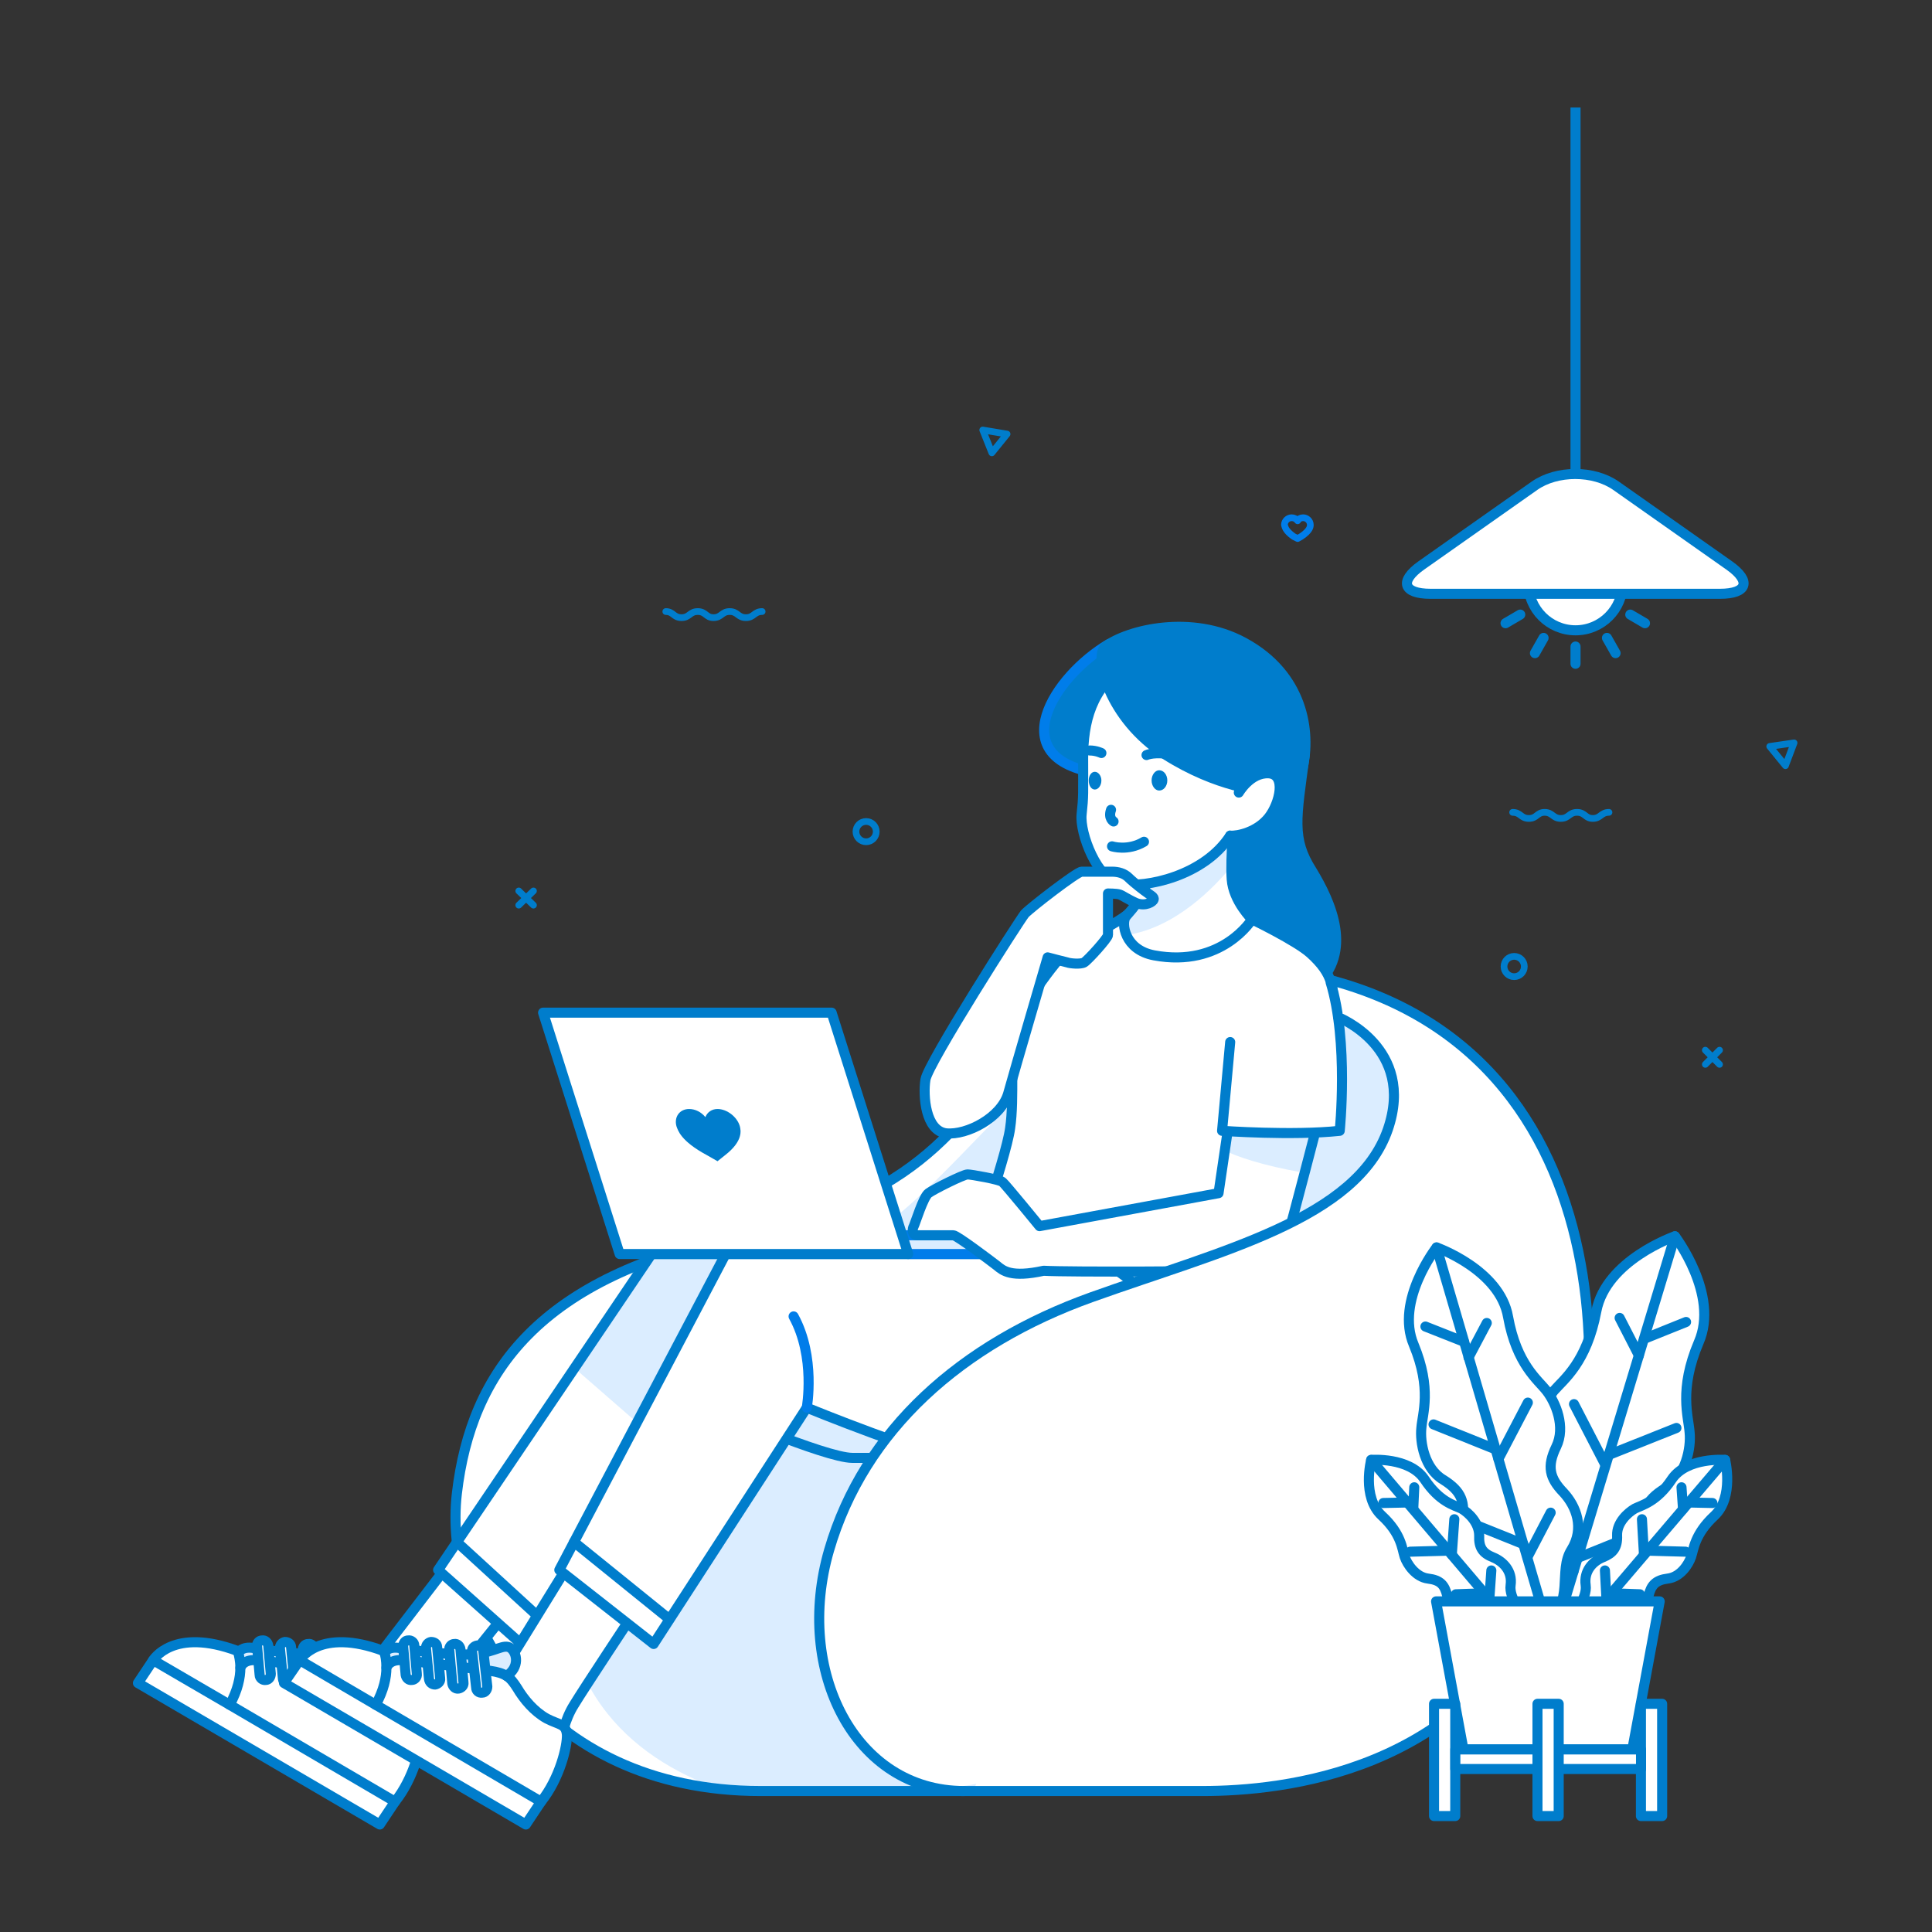<?xml version="1.0" encoding="UTF-8"?>
<!DOCTYPE svg PUBLIC "-//W3C//DTD SVG 1.1//EN" "http://www.w3.org/Graphics/SVG/1.1/DTD/svg11.dtd">
<!-- Creator: CorelDRAW X8 -->
<svg xmlns="http://www.w3.org/2000/svg" xml:space="preserve" width="38.1mm" height="38.1mm" version="1.1" style="shape-rendering:geometricPrecision; text-rendering:geometricPrecision; image-rendering:optimizeQuality; fill-rule:evenodd; clip-rule:evenodd"
viewBox="0 0 3810 3810"
 xmlns:xlink="http://www.w3.org/1999/xlink">
 <rect x="0" y="0" width="3810" height="3810" fill="#333333" stroke="none"/>
 <defs>
  <style type="text/css">
   <![CDATA[
    .str2 {stroke:#007DCC;stroke-width:19.84;stroke-linejoin:round}
    .str4 {stroke:#007DEA;stroke-width:13.23;stroke-linecap:round;stroke-linejoin:round}
    .str3 {stroke:#007DCC;stroke-width:13.23;stroke-linecap:round;stroke-linejoin:round}
    .str1 {stroke:#007DEA;stroke-width:19.84;stroke-linecap:round;stroke-linejoin:round}
    .str0 {stroke:#007DCC;stroke-width:19.84;stroke-linecap:round;stroke-linejoin:round}
    .fil2 {fill:none}
    .fil3 {fill:#007DEA}
    .fil1 {fill:#DBEDFF}
    .fil0 {fill:white}
    .fil4 {fill:#007DCC}
   ]]>
  </style>
 </defs>
 <g id="Layer_x0020_1">
  <g id="_2251741656432">
   <path class="fil0" d="M2558 1918c-233,-42 -400,32 -530,145 -130,114 -172,293 -568,373 -396,81 -531,270 -559,509 -28,238 160,587 599,587l871 0c160,0 520,-37 674,-389 154,-353 174,-1103 -487,-1225z"/>
   <path class="fil1" d="M2737 2101c-41,-66 -65,-90 -159,-112 -95,-22 -444,95 -529,146 -85,51 -210,228 -359,320 -149,92 -514,157 -572,565 -43,303 126,446 300,508 27,2 54,4 82,4l420 0c45,-133 174,-357 448,-592 380,-326 410,-773 369,-839z"/>
   <path class="fil2 str0" d="M2558 1918c-233,-42 -400,32 -530,145 -130,114 -172,293 -568,373 -396,81 -531,270 -559,509 -28,238 160,587 599,587l871 0c160,0 520,-37 674,-389 154,-353 174,-1103 -487,-1225z"/>
   <path class="fil0" d="M890 3078l-174 227 19 81 85 40c0,0 10,-34 33,-64 23,-30 150,-187 150,-187l-113 -97z"/>
   <path class="fil2 str0" d="M890 3078l-174 227 19 81 85 40c0,0 10,-34 33,-64 23,-30 150,-187 150,-187l-113 -97z"/>
   <polygon class="fil0" points="779,3553 749,3598 272,3319 302,3274 453,3362 "/>
   <path class="fil1" d="M649 3262c42,-5 56,-21 69,-12 14,10 19,38 -8,55 -7,-5 -17,-8 -31,-10 -29,-4 -148,-19 -174,-21 -26,-2 -31,15 -31,15 0,-15 -3,-25 -4,-30 0,0 7,-13 30,-9 23,4 108,16 149,12z"/>
   <path class="fil0" d="M505 3274c27,2 145,17 174,21 14,2 24,5 31,10 9,5 15,13 22,24 13,22 33,46 58,60 25,13 38,10 40,32 1,22 -14,86 -51,132l-326 -191c16,-29 21,-54 21,-73 0,0 5,-17 31,-15z"/>
   <path class="fil0" d="M470 3259c1,5 4,15 4,30 0,19 -5,44 -21,73l-151 -88c0,0 39,-66 167,-18 0,0 0,1 1,3z"/>
   <polygon class="fil2 str0" points="779,3553 453,3362 302,3274 272,3319 749,3598 "/>
   <path class="fil2 str0" d="M302 3274c0,0 39,-66 167,-18 0,0 0,1 1,3 1,5 4,15 4,30 0,19 -5,44 -21,73"/>
   <path class="fil2 str0" d="M474 3289c0,0 5,-17 31,-15 27,2 145,17 174,21 14,2 24,5 31,10 9,5 15,13 22,24 13,22 33,46 58,60 25,13 38,10 40,32 1,22 -14,86 -51,132"/>
   <path class="fil2 str0" d="M470 3259c0,0 7,-13 30,-9 23,4 108,16 149,12 42,-5 56,-21 69,-12 14,10 19,38 -8,55"/>
   <path class="fil0" d="M534 3301c0,6 -4,12 -10,12 -6,1 -12,-4 -12,-10l-5 -56c-1,-7 4,-12 10,-12 6,-1 11,4 12,10l5 56z"/>
   <path class="fil2 str0" d="M534 3301c0,6 -4,12 -10,12 -6,1 -12,-4 -12,-10l-5 -56c-1,-7 4,-12 10,-12 6,-1 11,4 12,10l5 56z"/>
   <path class="fil0" d="M580 3310c1,6 -4,11 -10,12 -6,0 -11,-4 -12,-11l-6 -61c0,-6 4,-11 10,-12 6,0 12,4 12,10l6 62z"/>
   <path class="fil2 str0" d="M580 3310c1,6 -4,11 -10,12 -6,0 -11,-4 -12,-11l-6 -61c0,-6 4,-11 10,-12 6,0 12,4 12,10l6 62z"/>
   <path class="fil0" d="M626 3318c1,6 -4,11 -10,12 -6,1 -11,-4 -12,-10l-7 -66c0,-6 4,-12 11,-12 6,-1 11,4 12,10l6 66z"/>
   <path class="fil2 str0" d="M626 3318c1,6 -4,11 -10,12 -6,1 -11,-4 -12,-10l-7 -66c0,-6 4,-12 11,-12 6,-1 11,4 12,10l6 66z"/>
   <path class="fil0" d="M672 3326c1,6 -4,12 -10,12 -6,1 -11,-4 -12,-10l-7 -71c-1,-6 4,-11 10,-12 6,0 11,4 12,10l7 71z"/>
   <path class="fil2 str1" d="M672 3326c1,6 -4,12 -10,12 -6,1 -11,-4 -12,-10l-7 -71c-1,-6 4,-11 10,-12 6,0 11,4 12,10l7 71z"/>
   <path class="fil0" d="M1285 2473l-421 623 164 146 372 -466c0,0 227,99 281,99l272 0c26,0 130,-18 169,-125 19,-54 49,-191 -122,-277l-715 0 0 0z"/>
   <path class="fil1" d="M2000 2473l-715 0 -152 225 194 169 73 -91c0,0 227,99 281,99l272 0c26,0 130,-18 169,-125 19,-54 49,-191 -122,-277z"/>
   <path class="fil2 str0" d="M1285 2473l-421 623 164 146 372 -466c0,0 227,99 281,99l272 0c26,0 130,-18 169,-125 19,-54 49,-191 -122,-277l-715 0 0 0z"/>
   <path class="fil2 str1" d="M1400 2776c0,0 33,-100 1,-180"/>
   <line class="fil2 str0" x1="901" y1="3041" x2="1067" y2= "3193" />
   <path class="fil3" d="M2573 1489c-17,126 -26,165 14,228 39,64 81,160 8,227l-339 0 0 -464 317 9z"/>
   <path class="fil4 str0" d="M2573 1489c-17,126 -26,165 14,228 39,64 81,160 8,227l-339 0 0 -464 317 9z"/>
   <path class="fil0" d="M2225 1802c-23,20 -98,55 -114,66 -17,11 -98,115 -109,161 -11,45 -1,136 -10,196 -8,60 -91,296 -91,296l408 229c0,0 24,-80 29,-144 4,-65 20,-120 71,-188 50,-67 204,-328 216,-398 11,-70 3,-100 -41,-140 -28,-25 -115,-67 -115,-67l-244 -11z"/>
   <path class="fil2 str0" d="M2225 1802c-23,20 -98,55 -114,66 -17,11 -98,115 -109,161 -11,45 -1,136 -10,196 -8,60 -91,296 -91,296l408 229c0,0 24,-80 29,-144 4,-65 20,-120 71,-188 50,-67 204,-328 216,-398 11,-70 3,-100 -41,-140 -28,-25 -115,-67 -115,-67l-244 -11z"/>
   <path class="fil0" d="M1126 3078l-140 227 32 81 90 40c0,0 5,-34 24,-64 18,-30 122,-187 122,-187l-128 -97z"/>
   <path class="fil2 str0" d="M1126 3078l-140 227 32 81 90 40c0,0 5,-34 24,-64 18,-30 122,-187 122,-187l-128 -97z"/>
   <polygon class="fil0" points="1067,3553 1037,3598 560,3319 591,3274 741,3362 "/>
   <path class="fil1" d="M937 3262c42,-5 56,-21 70,-12 13,10 18,38 -8,55 -8,-5 -18,-8 -32,-10 -29,-4 -147,-19 -174,-21 -26,-2 -31,15 -31,15 0,-15 -2,-25 -4,-30 0,0 7,-13 30,-9 24,4 108,16 149,12z"/>
   <path class="fil0" d="M793 3274c27,2 145,17 174,21 14,2 24,5 32,10 8,5 14,13 21,24 13,22 33,46 58,60 25,13 38,10 40,32 1,22 -14,86 -51,132l-326 -191c16,-29 21,-54 21,-73 0,0 5,-17 31,-15z"/>
   <path class="fil0" d="M758 3259c2,5 4,15 4,30 0,19 -5,44 -21,73l-150 -88c0,0 38,-66 166,-18 0,0 0,1 1,3z"/>
   <polygon class="fil2 str0" points="1067,3553 741,3362 591,3274 560,3319 1037,3598 "/>
   <path class="fil2 str0" d="M591 3274c0,0 38,-66 166,-18 0,0 0,1 1,3 2,5 4,15 4,30 0,19 -5,44 -21,73"/>
   <path class="fil2 str0" d="M762 3289c0,0 5,-17 31,-15 27,2 145,17 174,21 14,2 24,5 32,10 8,5 14,13 21,24 13,22 33,46 58,60 25,13 38,10 40,32 1,22 -14,86 -51,132"/>
   <path class="fil2 str0" d="M758 3259c0,0 7,-13 30,-9 24,4 108,16 149,12 42,-5 56,-21 70,-12 13,10 18,38 -8,55"/>
   <path class="fil0" d="M822 3301c1,6 -4,12 -10,12 -6,1 -11,-4 -12,-10l-5 -56c0,-7 4,-12 10,-12 6,-1 12,4 12,10l5 56z"/>
   <path class="fil2 str0" d="M822 3301c1,6 -4,12 -10,12 -6,1 -11,-4 -12,-10l-5 -56c0,-7 4,-12 10,-12 6,-1 12,4 12,10l5 56z"/>
   <path class="fil0" d="M868 3310c1,6 -4,11 -10,12 -6,0 -11,-4 -12,-11l-6 -61c0,-6 4,-11 10,-12 7,0 12,4 12,10l6 62z"/>
   <path class="fil2 str0" d="M868 3310c1,6 -4,11 -10,12 -6,0 -11,-4 -12,-11l-6 -61c0,-6 4,-11 10,-12 7,0 12,4 12,10l6 62z"/>
   <path class="fil0" d="M914 3318c1,6 -4,11 -10,12 -6,1 -11,-4 -12,-10l-6 -66c-1,-6 4,-12 10,-12 6,-1 11,4 12,10l6 66z"/>
   <path class="fil2 str0" d="M914 3318c1,6 -4,11 -10,12 -6,1 -11,-4 -12,-10l-6 -66c-1,-6 4,-12 10,-12 6,-1 11,4 12,10l6 66z"/>
   <path class="fil0" d="M961 3326c0,6 -4,12 -10,12 -7,1 -12,-4 -12,-10l-8 -71c-1,-6 4,-11 10,-12 6,0 11,4 12,10l8 71z"/>
   <path class="fil2 str0" d="M961 3326c0,6 -4,12 -10,12 -7,1 -12,-4 -12,-10l-8 -71c-1,-6 4,-11 10,-12 6,0 11,4 12,10l8 71z"/>
   <path class="fil0" d="M1431 2473l-328 623 186 146 302 -466c0,0 242,99 296,99l272 0c26,0 127,-18 150,-125 11,-54 21,-191 -164,-277l-714 0 0 0z"/>
   <path class="fil2 str0" d="M1431 2473l-328 623 186 146 302 -466c0,0 242,99 296,99l272 0c26,0 127,-18 150,-125 11,-54 21,-191 -164,-277l-714 0 0 0z"/>
   <path class="fil2 str1" d="M1591 2776c0,0 18,-100 -26,-180"/>
   <line class="fil2 str0" x1="1132" y1="3041" x2="1320" y2= "3193" />
   <path class="fil0" d="M2434 1614c0,0 -8,76 -5,120 3,43 40,79 40,79 0,0 -59,96 -193,71 -59,-11 -65,-64 -56,-76 9,-13 61,-52 61,-194l153 0z"/>
   <path class="fil1" d="M2429 1708c0,-42 5,-94 5,-94l-153 0c0,142 -52,181 -61,194 -4,5 -5,21 2,36 98,-15 174,-96 207,-136z"/>
   <path class="fil2 str0" d="M2434 1614c0,0 -8,76 -5,120 3,43 40,79 40,79 0,0 -59,96 -193,71 -59,-11 -65,-64 -56,-76 9,-13 61,-52 61,-194l153 0z"/>
   <path class="fil3" d="M2187 1270c-108,63 -214,227 -20,255l60 0 0 -255 -40 0z"/>
   <path class="fil4 str1" d="M2187 1270c-108,63 -214,227 -20,255l60 0 0 -255 -40 0z"/>
   <path class="fil0" d="M2223 1309c-71,47 -87,115 -87,186 0,72 1,74 -3,111 -4,37 31,130 76,137 51,9 166,-16 217,-95 57,-19 103,-65 107,-183 6,-143 -171,-247 -310,-156z"/>
   <path class="fil2 str0" d="M2223 1309c-71,47 -87,115 -87,186 0,72 1,74 -3,111 -4,37 31,130 76,137 51,9 166,-16 217,-95 57,-19 103,-65 107,-183 6,-143 -171,-247 -310,-156z"/>
   <path class="fil3" d="M2180 1275c-24,18 6,142 118,213 104,66 191,71 191,71 0,0 68,3 80,-45 16,-70 2,-183 -116,-247 -103,-56 -229,-25 -273,8z"/>
   <path class="fil4 str0" d="M2180 1275c-24,18 6,142 118,213 104,66 191,71 191,71 0,0 68,3 80,-45 16,-70 2,-183 -116,-247 -103,-56 -229,-25 -273,8z"/>
   <path class="fil0" d="M2443 1563c0,0 23,-40 59,-38 35,2 22,59 0,87 -23,29 -61,37 -76,36 0,0 -1,-42 17,-85z"/>
   <path class="fil2 str0" d="M2443 1563c0,0 23,-40 59,-38 35,2 22,59 0,87 -23,29 -61,37 -76,36"/>
   <path class="fil4" d="M2302 1539c0,11 -7,20 -16,20 -8,0 -15,-9 -15,-20 0,-11 7,-20 15,-20 9,0 16,9 16,20z"/>
   <path class="fil4" d="M2172 1539c0,10 -6,18 -13,18 -7,0 -12,-8 -12,-18 0,-9 5,-17 12,-17 7,0 13,8 13,17z"/>
   <path class="fil2 str0" d="M2196 1620c0,0 -11,-6 -5,-23"/>
   <path class="fil2 str0" d="M2193 1669c0,0 31,10 63,-9"/>
   <path class="fil2 str0" d="M2261 1489c0,0 16,-8 55,0"/>
   <path class="fil2 str0" d="M2172 1485c0,0 -10,-5 -23,-5"/>
   <path class="fil0" d="M2133 1719l60 0c12,0 24,3 33,12 9,9 31,26 37,30 5,4 14,8 12,13 -1,4 -15,14 -34,7 -18,-8 -27,-15 -33,-17 -6,-2 -23,-2 -23,-2l0 82c0,6 -40,50 -47,54 -7,4 -28,2 -33,0 -5,-1 -39,-10 -39,-10 0,0 -65,222 -78,269 -14,47 -81,82 -122,78 -41,-5 -46,-74 -41,-106 5,-32 186,-315 196,-327 10,-11 103,-83 112,-83z"/>
   <path class="fil2 str0" d="M2133 1719l60 0c12,0 24,3 33,12 9,9 31,26 37,30 5,4 14,8 12,13 -1,4 -15,14 -34,7 -18,-8 -27,-15 -33,-17 -6,-2 -23,-2 -23,-2l0 82c0,6 -40,50 -47,54 -7,4 -28,2 -33,0 -5,-1 -39,-10 -39,-10 0,0 -65,222 -78,269 -14,47 -81,82 -122,78 -41,-5 -46,-74 -41,-106 5,-32 186,-315 196,-327 10,-11 103,-83 112,-83z"/>
   <polygon class="fil1" points="2086,2436 1763,2436 1791,2473 2114,2473 "/>
   <polygon class="fil2 str1" points="2086,2436 1763,2436 1791,2473 2114,2473 "/>
   <polygon class="fil0" points="1791,2473 1222,2473 1071,1997 1640,1997 "/>
   <polygon class="fil2 str0" points="1791,2473 1222,2473 1071,1997 1640,1997 "/>
   <path class="fil4" d="M1415 2290l-21 -12c-52,-28 -57,-49 -60,-57 -5,-18 6,-34 25,-34 12,0 24,6 32,16 4,-10 13,-16 24,-16 19,0 39,16 44,34 2,8 7,29 -29,57l-15 12z"/>
   <path class="fil0" d="M2426 2197l-23 156 -353 65c0,0 -67,-82 -73,-87 -5,-5 -62,-15 -69,-15 -8,0 -68,30 -77,37 -10,7 -26,59 -29,65 -3,5 -4,18 7,18l71 0c7,0 73,50 86,60 12,10 28,24 92,10 54,3 344,1 388,0 44,-1 78,-10 89,-52 12,-41 68,-257 68,-257l-177 0 0 0z"/>
   <path class="fil1" d="M2415 2269c23,11 71,29 158,44 15,-60 30,-116 30,-116l-177 0 -11 72z"/>
   <path class="fil2 str0" d="M2426 2197l-23 156 -353 65c0,0 -67,-82 -73,-87 -5,-5 -62,-15 -69,-15 -8,0 -68,30 -77,37 -10,7 -26,59 -29,65 -3,5 -4,18 7,18l71 0c7,0 73,50 86,60 12,10 28,24 92,10 54,3 344,1 388,0 44,-1 78,-10 89,-52 12,-41 68,-257 68,-257l-177 0 0 0z"/>
   <path class="fil0" d="M2426 2055l-16 175c0,0 140,10 232,0 0,0 18,-175 -18,-293 -26,2 -188,-33 -198,118z"/>
   <path class="fil2 str0" d="M2426 2055l-16 175c0,0 140,10 232,0 0,0 18,-175 -18,-293"/>
   <path class="fil0" d="M2674 1977l-35 29c0,0 153,60 97,221 -60,177 -326,239 -583,331 -257,92 -449,262 -518,499 -64,221 36,442 223,472 46,-7 847,-140 847,-140l209 -1035c10,-279 -240,-377 -240,-377z"/>
   <path class="fil2 str0" d="M1901 3532c-215,0 -335,-237 -266,-475 69,-237 261,-407 518,-499 257,-92 523,-154 584,-331 55,-161 -98,-221 -98,-221"/>
   <path class="fil0" d="M3199 1150c0,51 -41,92 -92,92 -52,0 -93,-41 -93,-92 0,-51 41,-93 93,-93 51,0 92,42 92,93z"/>
   <circle class="fil2 str2" cx="3107" cy="1150" r="93"/>
   <line class="fil2 str0" x1="3107" y1="1275" x2="3107" y2= "1309" />
   <line class="fil2 str0" x1="3169" y1="1258" x2="3186" y2= "1288" />
   <line class="fil2 str0" x1="3215" y1="1212" x2="3244" y2= "1229" />
   <line class="fil2 str1" x1="3231" y1="1150" x2="3266" y2= "1150" />
   <line class="fil2 str1" x1="3215" y1="1087" x2="3244" y2= "1070" />
   <line class="fil2 str1" x1="3169" y1="1042" x2="3186" y2= "1012" />
   <line class="fil2 str1" x1="3107" y1="1025" x2="3107" y2= "990" />
   <line class="fil2 str1" x1="3044" y1="1042" x2="3027" y2= "1012" />
   <line class="fil2 str1" x1="2998" y1="1087" x2="2969" y2= "1070" />
   <line class="fil2 str1" x1="2982" y1="1150" x2="2947" y2= "1150" />
   <line class="fil2 str0" x1="2998" y1="1212" x2="2969" y2= "1229" />
   <line class="fil2 str0" x1="3044" y1="1258" x2="3027" y2= "1288" />
   <line class="fil2 str2" x1="3107" y1="212" x2="3107" y2= "935" />
   <path class="fil0" d="M2821 1171c-54,0 -62,-25 -18,-56l223 -157c44,-31 117,-31 161,0l223 157c44,31 36,56 -18,56l-571 0z"/>
   <path class="fil2 str2" d="M2821 1171c-54,0 -62,-25 -18,-56l223 -157c44,-31 117,-31 161,0l223 157c44,31 36,56 -18,56l-571 0z"/>
   <path class="fil0" d="M3061 3238c-61,-42 -24,-110 -52,-156 -29,-46 -11,-93 18,-123 29,-30 36,-54 16,-97 -21,-43 2,-95 21,-119 20,-23 65,-56 84,-157 19,-101 155,-148 155,-148 0,0 88,115 47,209 -40,94 -20,147 -18,178 3,30 -7,86 -48,110 -40,24 -48,49 -41,90 7,41 -4,90 -52,112 -49,22 -57,100 -130,101z"/>
   <path class="fil2 str0" d="M3061 3238c-61,-42 -24,-110 -52,-156 -29,-46 -11,-93 18,-123 29,-30 36,-54 16,-97 -21,-43 2,-95 21,-119 20,-23 65,-56 84,-157 19,-101 155,-148 155,-148 0,0 88,115 47,209 -40,94 -20,147 -18,178 3,30 -7,86 -48,110 -40,24 -48,49 -41,90 7,41 -4,90 -52,112 -49,22 -57,100 -130,101z"/>
   <line class="fil2 str0" x1="3061" y1="3238" x2="3303" y2= "2438" />
   <line class="fil2 str0" x1="3103" y1="3099" x2="3053" y2= "3003" />
   <line class="fil2 str0" x1="3112" y1="3072" x2="3212" y2= "3032" />
   <line class="fil2 str0" x1="3243" y1="2640" x2="3325" y2= "2607" />
   <line class="fil2 str0" x1="3173" y1="2869" x2="3306" y2= "2816" />
   <line class="fil2 str0" x1="3166" y1="2889" x2="3104" y2= "2769" />
   <line class="fil2 str0" x1="3232" y1="2673" x2="3194" y2= "2599" />
   <path class="fil0" d="M3049 3199c57,-38 23,-101 50,-143 26,-42 10,-85 -16,-113 -27,-28 -33,-51 -14,-90 19,-39 -1,-87 -19,-110 -17,-22 -59,-52 -76,-146 -16,-93 -141,-137 -141,-137 0,0 -82,105 -45,192 36,87 17,136 15,164 -3,28 6,80 43,102 37,23 44,45 37,83 -7,38 3,83 47,104 45,21 52,93 119,94z"/>
   <path class="fil2 str0" d="M3049 3199c57,-38 23,-101 50,-143 26,-42 10,-85 -16,-113 -27,-28 -33,-51 -14,-90 19,-39 -1,-87 -19,-110 -17,-22 -59,-52 -76,-146 -16,-93 -141,-137 -141,-137 0,0 -82,105 -45,192 36,87 17,136 15,164 -3,28 6,80 43,102 37,23 44,45 37,83 -7,38 3,83 47,104 45,21 52,93 119,94z"/>
   <line class="fil2 str0" x1="3049" y1="3199" x2="2833" y2= "2460" />
   <line class="fil2 str0" x1="3012" y1="3071" x2="3058" y2= "2983" />
   <line class="fil2 str0" x1="3004" y1="3045" x2="2912" y2= "3008" />
   <line class="fil2 str0" x1="2887" y1="2646" x2="2811" y2= "2616" />
   <line class="fil2 str0" x1="2949" y1="2858" x2="2827" y2= "2809" />
   <line class="fil2 str0" x1="2955" y1="2877" x2="3013" y2= "2766" />
   <line class="fil2 str0" x1="2896" y1="2677" x2="2932" y2= "2609" />
   <path class="fil0" d="M2986 3211c21,-32 -11,-58 -7,-85 4,-28 -15,-47 -35,-55 -20,-8 -28,-19 -27,-43 0,-25 -21,-45 -35,-53 -15,-7 -43,-13 -73,-58 -30,-44 -105,-38 -105,-38 0,0 -19,73 21,110 39,36 40,66 45,81 5,15 22,40 46,43 25,3 33,13 38,34 6,21 21,43 49,43 28,1 48,36 83,21z"/>
   <path class="fil2 str0" d="M2986 3211c21,-32 -11,-58 -7,-85 4,-28 -15,-47 -35,-55 -20,-8 -28,-19 -27,-43 0,-25 -21,-45 -35,-53 -15,-7 -43,-13 -73,-58 -30,-44 -105,-38 -105,-38 0,0 -19,73 21,110 39,36 40,66 45,81 5,15 22,40 46,43 25,3 33,13 38,34 6,21 21,43 49,43 28,1 48,36 83,21z"/>
   <line class="fil2 str0" x1="2986" y1="3211" x2="2704" y2= "2879" />
   <line class="fil2 str0" x1="2937" y1="3154" x2="2941" y2= "3097" />
   <line class="fil2 str0" x1="2927" y1="3142" x2="2871" y2= "3144" />
   <line class="fil2 str0" x1="2775" y1="2963" x2="2728" y2= "2964" />
   <line class="fil2 str0" x1="2856" y1="3058" x2="2781" y2= "3060" />
   <line class="fil2 str0" x1="2863" y1="3066" x2="2868" y2= "2996" />
   <line class="fil2 str0" x1="2787" y1="2976" x2="2789" y2= "2933" />
   <path class="fil0" d="M3119 3211c-20,-32 12,-58 8,-85 -4,-28 14,-47 34,-55 20,-8 29,-19 28,-43 -1,-25 21,-45 35,-53 14,-7 43,-13 73,-58 30,-44 105,-38 105,-38 0,0 18,73 -21,110 -39,36 -41,66 -46,81 -5,15 -21,40 -46,43 -24,3 -33,13 -38,34 -5,21 -21,43 -49,43 -28,1 -47,36 -83,21z"/>
   <path class="fil2 str0" d="M3119 3211c-20,-32 12,-58 8,-85 -4,-28 14,-47 34,-55 20,-8 29,-19 28,-43 -1,-25 21,-45 35,-53 14,-7 43,-13 73,-58 30,-44 105,-38 105,-38 0,0 18,73 -21,110 -39,36 -41,66 -46,81 -5,15 -21,40 -46,43 -24,3 -33,13 -38,34 -5,21 -21,43 -49,43 -28,1 -47,36 -83,21z"/>
   <line class="fil2 str0" x1="3119" y1="3211" x2="3402" y2= "2879" />
   <line class="fil2 str0" x1="3168" y1="3154" x2="3165" y2= "3097" />
   <line class="fil2 str0" x1="3178" y1="3142" x2="3234" y2= "3144" />
   <line class="fil2 str0" x1="3331" y1="2963" x2="3377" y2= "2964" />
   <line class="fil2 str0" x1="3250" y1="3058" x2="3324" y2= "3060" />
   <line class="fil2 str0" x1="3242" y1="3066" x2="3238" y2= "2996" />
   <line class="fil2 str0" x1="3319" y1="2976" x2="3316" y2= "2933" />
   <polygon class="fil0" points="3219,3450 2886,3450 2832,3158 3273,3158 "/>
   <polygon class="fil2 str0" points="3219,3450 2886,3450 2832,3158 3273,3158 "/>
   <rect class="fil0" x="2828" y="3360" width="41.818" height="221.318"/>
   <rect class="fil2 str0" x="2828" y="3360" width="41.818" height="221.318"/>
   <rect class="fil0" x="3236" y="3360" width="41.818" height="221.318"/>
   <rect class="fil2 str0" x="3236" y="3360" width="41.818" height="221.318"/>
   <rect class="fil0" x="2870" y="3450" width="366.188" height="38.579"/>
   <rect class="fil2 str0" x="2870" y="3450" width="366.188" height="38.579"/>
   <rect class="fil0" x="3032" y="3360" width="41.818" height="221.318"/>
   <rect class="fil2 str0" x="3032" y="3360" width="41.818" height="221.318"/>
   <line class="fil2 str3" x1="1023" y1="1757" x2="1052" y2= "1785" />
   <line class="fil2 str3" x1="1052" y1="1757" x2="1023" y2= "1785" />
   <line class="fil2 str3" x1="3363" y1="2071" x2="3391" y2= "2099" />
   <line class="fil2 str3" x1="3391" y1="2071" x2="3363" y2= "2099" />
   <circle class="fil2 str3" cx="1708" cy="1640" r="20"/>
   <circle class="fil2 str3" cx="2986" cy="1906" r="20"/>
   <polygon class="fil2 str3" points="1938,848 1986,856 1956,893 "/>
   <polygon class="fil2 str3" points="3538,1465 3490,1472 3521,1510 "/>
   <path class="fil2 str3" d="M2983 1602c16,0 16,12 32,12 16,0 16,-12 31,-12 16,0 16,12 32,12 16,0 16,-12 32,-12 16,0 16,12 31,12 16,0 16,-12 32,-12"/>
   <path class="fil2 str3" d="M1313 1206c15,0 15,12 31,12 16,0 16,-12 32,-12 16,0 16,12 31,12 16,0 16,-12 32,-12 16,0 16,12 32,12 16,0 16,-12 32,-12"/>
   <path class="fil2 str4" d="M2559 1062l-8 -4c-17,-12 -17,-20 -18,-23 0,-8 7,-14 14,-14 5,0 9,2 12,6 2,-4 6,-6 11,-6 7,0 14,6 14,14 0,3 0,11 -18,23l-7 4z"/>
  </g>
 </g>
</svg>
